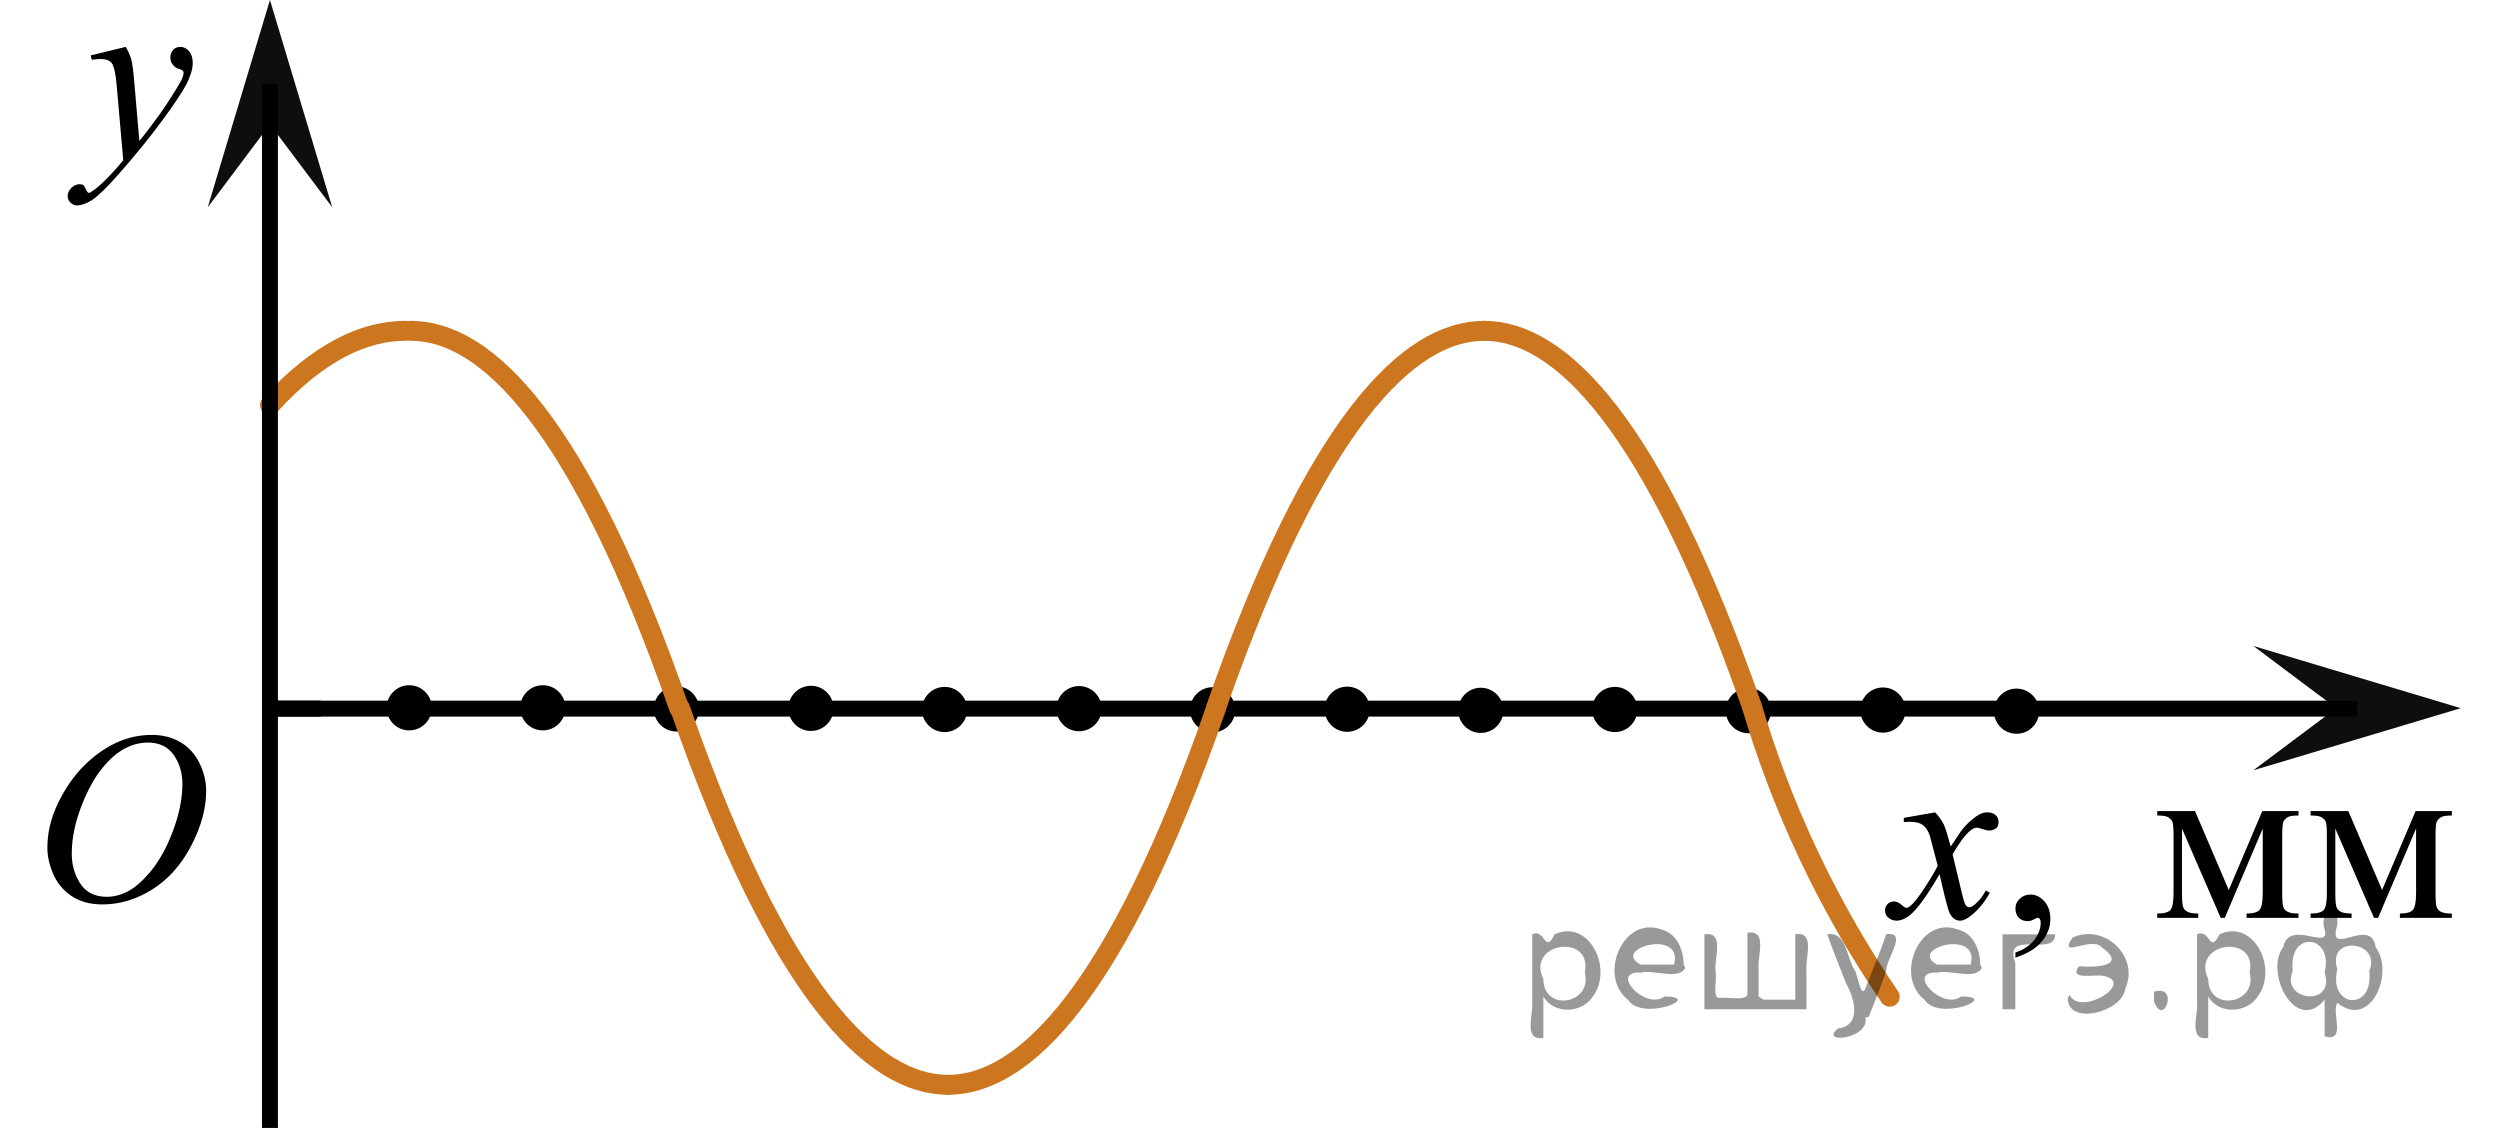 <?xml version="1.0" encoding="utf-8"?>
<!-- Generator: Adobe Illustrator 27.2.0, SVG Export Plug-In . SVG Version: 6.00 Build 0)  -->
<svg version="1.1" id="Слой_1" xmlns="http://www.w3.org/2000/svg" xmlns:xlink="http://www.w3.org/1999/xlink" x="0px" y="0px"
	 width="156.8px" height="70.745px" viewBox="0 0 156.8 70.745" enable-background="new 0 0 156.8 70.745"
	 xml:space="preserve">
<circle cx="84.496" cy="44.482" r="1.417"/>
<circle cx="50.864" cy="44.429" r="1.417"/>
<circle cx="67.678" cy="44.447" r="1.417"/>
<polygon fill="#0D0F0F" points="146.534,44.415 141.329,40.514 154.34,44.417 141.327,48.313 "/>
<polygon fill="#0D0F0F" points="16.933,7.8 13.03,13 16.931,0 20.837,13 "/>
<circle cx="25.666" cy="44.394" r="1.417"/>
<circle cx="34.046" cy="44.394" r="1.417"/>
<line fill="none" stroke="#000000" stroke-linejoin="round" stroke-miterlimit="8" x1="17.153" y1="44.446" x2="147.833" y2="44.446"/>
<g>
	<g>
		<g>
			<g>
				<g>
					<g>
						<g>
							<g>
								<g>
									<g>
										<g>
											<g>
												<g>
													<g>
														<g>
															<g>
																<g>
																	<g>
																		<g>
																			<g>
																				<g>
																					<g>
																						<g>
																							<g>
																								<defs>
																									<rect id="SVGID_1_" x="1.567" width="13.746" height="16.491"/>
																								</defs>
																								<clipPath id="SVGID_00000072989895168208573610000006788273370081831866_">
																									<use xlink:href="#SVGID_1_"  overflow="visible"/>
																								</clipPath>
																								<g clip-path="url(#SVGID_00000072989895168208573610000006788273370081831866_)">
																									<path d="M7.888,2.94c0.168,0.285,0.271,0.552,0.351,0.801c0.063,0.248,0.127,0.736,0.188,1.465
																										l0.313,3.632c0.297-0.354,0.729-0.913,1.285-1.683c0.271-0.374,0.604-0.884,1.004-1.528
																										c0.24-0.394,0.396-0.669,0.441-0.825c0.021-0.078,0.043-0.159,0.043-0.243
																										c0-0.056-0.021-0.101-0.057-0.133c-0.029-0.034-0.125-0.075-0.271-0.122s-0.271-0.135-0.354-0.26
																										c-0.104-0.126-0.146-0.271-0.146-0.433c0-0.201,0.06-0.363,0.178-0.486
																										c0.117-0.123,0.271-0.185,0.442-0.185c0.216,0,0.396,0.09,0.554,0.271
																										c0.151,0.182,0.229,0.429,0.229,0.741c0,0.391-0.145,0.833-0.397,1.332c-0.267,0.5-0.771,1.269-1.535,2.3
																										c-0.758,1.033-1.676,2.16-2.754,3.383c-0.742,0.841-1.293,1.369-1.646,1.59
																										c-0.357,0.22-0.668,0.329-0.938,0.329c-0.146,0-0.271-0.06-0.396-0.176c-0.113-0.113-0.18-0.25-0.18-0.4
																										c0-0.191,0.077-0.366,0.229-0.522c0.16-0.158,0.334-0.234,0.521-0.234c0.104,0,0.187,0.021,0.238,0.064
																										c0.04,0.023,0.084,0.095,0.134,0.21c0.054,0.116,0.097,0.193,0.134,0.231
																										c0.021,0.022,0.056,0.037,0.091,0.037c0.021,0,0.081-0.023,0.146-0.073
																										c0.271-0.167,0.587-0.436,0.938-0.798c0.479-0.481,0.818-0.876,1.057-1.183l-0.412-4.68
																										c-0.063-0.771-0.178-1.242-0.313-1.411C6.859,3.784,6.636,3.7,6.316,3.7
																										c-0.104,0-0.285,0.017-0.563,0.045l-0.063-0.271L7.888,2.94z"/>
																								</g>
																							</g>
																						</g>
																					</g>
																				</g>
																			</g>
																		</g>
																	</g>
																</g>
															</g>
														</g>
													</g>
												</g>
											</g>
										</g>
									</g>
								</g>
							</g>
						</g>
					</g>
				</g>
			</g>
		</g>
	</g>
</g>
<g>
	<g>
		<defs>
			<rect id="SVGID_00000116220632473087406030000014796022653081607086_" x="115.4" y="47.952" width="41.4" height="14.573"/>
		</defs>
		<clipPath id="SVGID_00000035494048580269266330000008555378708454511794_">
			<use xlink:href="#SVGID_00000116220632473087406030000014796022653081607086_"  overflow="visible"/>
		</clipPath>
		<g clip-path="url(#SVGID_00000035494048580269266330000008555378708454511794_)">
		</g>
	</g>
	<g>
		<defs>
			<polygon id="SVGID_00000057842967846487495910000013055191323803581860_" points="115.552,63.008 156.607,63.008 
				156.607,48.035 115.552,48.035 115.552,63.008 			"/>
		</defs>
		<clipPath id="SVGID_00000082333401172206276200000004172989040314793643_">
			<use xlink:href="#SVGID_00000057842967846487495910000013055191323803581860_"  overflow="visible"/>
		</clipPath>
		<g clip-path="url(#SVGID_00000082333401172206276200000004172989040314793643_)">
			<path d="M126.406,60.061v-0.322c0.504-0.165,0.895-0.423,1.172-0.77c0.277-0.349,0.415-0.718,0.415-1.108
				c0-0.092-0.021-0.17-0.065-0.233c-0.034-0.044-0.069-0.066-0.103-0.066c-0.054,0-0.171,0.049-0.352,0.146
				c-0.088,0.044-0.182,0.066-0.279,0.066c-0.24,0-0.432-0.071-0.573-0.213c-0.143-0.141-0.213-0.336-0.213-0.584
				c0-0.239,0.092-0.443,0.275-0.614s0.408-0.256,0.673-0.256c0.323,0,0.611,0.14,0.863,0.42
				s0.379,0.652,0.379,1.115c0,0.502-0.176,0.969-0.525,1.4C127.72,59.472,127.165,59.812,126.406,60.061z"/>
		</g>
		<g clip-path="url(#SVGID_00000082333401172206276200000004172989040314793643_)">
			<path d="M139.788,55.821l2.102-4.949h2.272v0.277c-0.333,0-0.555,0.033-0.665,0.099
				c-0.11,0.066-0.197,0.147-0.261,0.245c-0.065,0.098-0.096,0.414-0.096,0.95v3.554
				c0,0.463,0.022,0.762,0.069,0.895s0.143,0.235,0.287,0.303c0.144,0.068,0.366,0.102,0.665,0.102v0.271h-3.256
				v-0.271c0.401,0,0.671-0.074,0.809-0.223c0.137-0.148,0.205-0.508,0.205-1.078v-4.028l-2.381,5.6h-0.258
				l-2.426-5.6v4.028c0,0.463,0.024,0.762,0.073,0.895s0.144,0.235,0.287,0.303
				c0.142,0.068,0.362,0.102,0.661,0.102v0.271h-2.572v-0.271c0.436,0,0.716-0.079,0.838-0.237
				s0.184-0.513,0.184-1.063v-3.554c0-0.521-0.026-0.83-0.081-0.925c-0.054-0.095-0.137-0.18-0.25-0.256
				c-0.112-0.075-0.343-0.113-0.69-0.113v-0.277h2.367L139.788,55.821z"/>
			<path d="M149.405,55.821l2.102-4.949h2.272v0.277c-0.333,0-0.555,0.033-0.665,0.099
				c-0.11,0.066-0.197,0.147-0.261,0.245c-0.065,0.098-0.096,0.414-0.096,0.95v3.554
				c0,0.463,0.022,0.762,0.069,0.895s0.143,0.235,0.287,0.303c0.144,0.068,0.366,0.102,0.665,0.102v0.271h-3.256
				v-0.271c0.401,0,0.671-0.074,0.809-0.223c0.137-0.148,0.205-0.508,0.205-1.078v-4.028l-2.381,5.6h-0.258
				l-2.426-5.6v4.028c0,0.463,0.024,0.762,0.074,0.895c0.049,0.134,0.144,0.235,0.286,0.303
				c0.143,0.068,0.362,0.102,0.662,0.102v0.271h-2.573v-0.271c0.436,0,0.716-0.079,0.838-0.237
				c0.123-0.158,0.184-0.513,0.184-1.063v-3.554c0-0.521-0.026-0.83-0.08-0.925
				c-0.055-0.095-0.138-0.18-0.25-0.256c-0.113-0.075-0.344-0.113-0.691-0.113v-0.277h2.367L149.405,55.821z"/>
		</g>
		<g clip-path="url(#SVGID_00000082333401172206276200000004172989040314793643_)">
			<path d="M121.371,50.952c0.24,0.254,0.421,0.507,0.544,0.761c0.088,0.175,0.232,0.636,0.434,1.382l0.646-0.966
				c0.172-0.233,0.38-0.457,0.625-0.669s0.461-0.356,0.646-0.435c0.118-0.049,0.248-0.073,0.39-0.073
				c0.211,0,0.379,0.056,0.504,0.168s0.188,0.249,0.188,0.409c0,0.185-0.037,0.312-0.11,0.381
				c-0.138,0.122-0.294,0.183-0.471,0.183c-0.102,0-0.213-0.022-0.331-0.066c-0.231-0.077-0.385-0.116-0.463-0.116
				c-0.117,0-0.257,0.068-0.419,0.204c-0.304,0.254-0.666,0.743-1.088,1.47l0.603,2.515
				c0.094,0.386,0.172,0.616,0.235,0.691s0.128,0.113,0.191,0.113c0.102,0,0.223-0.056,0.36-0.168
				c0.27-0.225,0.5-0.517,0.69-0.878l0.258,0.132c-0.309,0.575-0.701,1.053-1.177,1.433
				c-0.27,0.215-0.497,0.322-0.684,0.322c-0.274,0-0.492-0.154-0.653-0.461c-0.103-0.19-0.316-1.009-0.64-2.456
				c-0.765,1.32-1.377,2.171-1.838,2.552c-0.299,0.243-0.588,0.365-0.867,0.365c-0.196,0-0.375-0.071-0.537-0.213
				c-0.117-0.106-0.176-0.25-0.176-0.431c0-0.161,0.054-0.295,0.161-0.402c0.108-0.106,0.24-0.16,0.398-0.16
				c0.156,0,0.323,0.078,0.5,0.233c0.127,0.112,0.225,0.168,0.294,0.168c0.059,0,0.135-0.038,0.228-0.116
				c0.231-0.185,0.544-0.585,0.94-1.199c0.398-0.614,0.657-1.058,0.779-1.331
				c-0.304-1.185-0.468-1.81-0.492-1.879c-0.112-0.316-0.26-0.541-0.441-0.672
				c-0.181-0.132-0.448-0.198-0.801-0.198c-0.112,0-0.242,0.005-0.39,0.015v-0.263L121.371,50.952z"/>
		</g>
	</g>
</g>
<circle cx="42.425" cy="44.464" r="1.417"/>
<circle cx="59.243" cy="44.499" r="1.417"/>
<circle cx="76.057" cy="44.517" r="1.417"/>
<circle cx="92.876" cy="44.552" r="1.417"/>
<circle cx="101.279" cy="44.499" r="1.417"/>
<circle cx="109.659" cy="44.57" r="1.417"/>
<circle cx="126.477" cy="44.605" r="1.417"/>
<g>
	<g>
		<g>
			<g>
				<g>
					<g>
						<g>
							<g>
								<g>
									<g>
										<g>
											<g>
												<g>
													<g>
														<g>
															<defs>
																
																	<rect id="SVGID_00000112626614360339309740000014331151958505668236_" x="0.331" y="42.593" width="16.568" height="18.715"/>
															</defs>
															<clipPath id="SVGID_00000138530772226382177050000016653721046393843113_">
																<use xlink:href="#SVGID_00000112626614360339309740000014331151958505668236_"  overflow="visible"/>
															</clipPath>
															<g clip-path="url(#SVGID_00000138530772226382177050000016653721046393843113_)">
																<g enable-background="new    ">
																</g>
															</g>
														</g>
													</g>
												</g>
											</g>
										</g>
									</g>
								</g>
							</g>
						</g>
					</g>
				</g>
			</g>
		</g>
	</g>
	<g>
		<g>
			<g>
				<g>
					<g>
						<g>
							<g>
								<g>
									<g>
										<g>
											<g>
												<g>
													<g>
														<g>
															<defs>
																
																	<rect id="SVGID_00000163758029814407418230000009418317626636223914_" y="42.536" width="16.511" height="18.146"/>
															</defs>
															<clipPath id="SVGID_00000106121652687082919600000005000269437265618088_">
																<use xlink:href="#SVGID_00000163758029814407418230000009418317626636223914_"  overflow="visible"/>
															</clipPath>
															<g clip-path="url(#SVGID_00000106121652687082919600000005000269437265618088_)">
																<g enable-background="new    ">
																	<path d="M9.524,46.094c0.665,0,1.253,0.146,1.766,0.439c0.512,0.293,0.914,0.725,1.205,1.297
																		c0.29,0.572,0.435,1.166,0.435,1.781c0,1.09-0.311,2.233-0.935,3.43
																		c-0.623,1.197-1.437,2.111-2.441,2.741c-1.005,0.63-2.044,0.944-3.118,0.944
																		c-0.773,0-1.419-0.174-1.939-0.521c-0.52-0.347-0.904-0.806-1.153-1.375
																		c-0.248-0.57-0.373-1.122-0.373-1.657c0-0.95,0.225-1.889,0.676-2.815
																		c0.451-0.928,0.989-1.702,1.615-2.324c0.625-0.623,1.292-1.102,2.002-1.437
																		C7.973,46.262,8.726,46.094,9.524,46.094z M9.273,46.574c-0.493,0-0.974,0.124-1.444,0.371
																		c-0.471,0.248-0.938,0.652-1.4,1.215s-0.879,1.299-1.248,2.209
																		c-0.453,1.119-0.68,2.177-0.68,3.171c0,0.71,0.18,1.338,0.54,1.886
																		c0.359,0.547,0.911,0.821,1.655,0.821c0.448,0,0.888-0.113,1.319-0.338
																		c0.431-0.225,0.88-0.609,1.348-1.154c0.586-0.685,1.079-1.559,1.478-2.62
																		c0.399-1.062,0.599-2.054,0.599-2.974c0-0.68-0.18-1.28-0.54-1.803
																		C10.539,46.835,9.997,46.574,9.273,46.574z"/>
																</g>
															</g>
														</g>
													</g>
												</g>
											</g>
										</g>
									</g>
								</g>
							</g>
						</g>
					</g>
				</g>
			</g>
		</g>
	</g>
</g>
<g>
	
		<path fill="none" stroke="#CC761F" stroke-width="1.25" stroke-linecap="round" stroke-linejoin="round" stroke-miterlimit="10" d="
		M109.903,44.389c0.816,2.741,1.947,5.883,3.537,9.248c1.649,3.489,3.426,6.448,5.083,8.877"/>
	
		<path fill="none" stroke="#CC761F" stroke-width="1.25" stroke-linecap="round" stroke-linejoin="round" stroke-miterlimit="10" d="
		M143.413,44.389"/>
</g>
<g>
	
		<path fill="none" stroke="#CC761F" stroke-width="1.25" stroke-linecap="round" stroke-linejoin="round" stroke-miterlimit="10" d="
		M93.09,20.749c-4.758,0-10.582,5.758-16.82,23.637"/>
	
		<path fill="none" stroke="#CC761F" stroke-width="1.25" stroke-linecap="round" stroke-linejoin="round" stroke-miterlimit="10" d="
		M93.084,20.749c4.757,0,10.581,5.758,16.82,23.637"/>
</g>
<line fill="none" stroke="#000000" stroke-linejoin="round" stroke-miterlimit="8" x1="17.153" y1="44.446" x2="20.121" y2="44.446"/>
<circle cx="118.098" cy="44.535" r="1.417"/>
<g>
	
		<path fill="none" stroke="#CC761F" stroke-width="1.25" stroke-linecap="round" stroke-linejoin="round" stroke-miterlimit="10" d="
		M59.458,68.04c4.758,0,10.582-5.758,16.82-23.637"/>
	
		<path fill="none" stroke="#CC761F" stroke-width="1.25" stroke-linecap="round" stroke-linejoin="round" stroke-miterlimit="10" d="
		M59.464,68.04c-4.757,0-10.581-5.758-16.82-23.637"/>
</g>
<path fill="none" stroke="#CC761F" stroke-width="1.25" stroke-linecap="round" stroke-linejoin="round" stroke-miterlimit="10" d="
	M42.584,44.387C36.347,26.507,30.522,20.749,25.765,20.749"/>
<path fill="none" stroke="#CC761F" stroke-width="1.25" stroke-linecap="round" stroke-linejoin="round" stroke-miterlimit="10" d="
	M25.427,20.749c-2.581,0-5.44,1.319-8.494,4.655"/>
<line fill="none" stroke="#000000" stroke-linejoin="round" stroke-miterlimit="8" x1="16.931" y1="70.745" x2="16.931" y2="5.255"/>
<g style="stroke:none;fill:#000;fill-opacity:0.4" > <path d="m 96.8,62.6 c 0,0.8 0,1.6 0,2.5 -1.3,0.2 -0.6,-1.5 -0.7,-2.3 0,-1.4 0,-2.8 0,-4.2 0.8,-0.4 0.8,1.3 1.4,0.0 2.2,-1.0 3.7,2.2 2.4,3.9 -0.6,1.0 -2.4,1.2 -3.1,0.0 z m 2.6,-1.6 c 0.5,-2.5 -3.7,-1.9 -2.6,0.4 0.0,2.1 3.1,1.6 2.6,-0.4 z" /> <path d="m 105.7,60.7 c -0.4,0.8 -1.9,0.1 -2.8,0.3 -2.0,-0.1 0.3,2.4 1.5,1.5 2.5,0.0 -1.4,1.6 -2.3,0.2 -1.9,-1.5 -0.3,-5.3 2.1,-4.4 0.9,0.2 1.4,1.2 1.4,2.2 z m -0.7,-0.2 c 0.6,-2.3 -4.0,-1.0 -2.1,0.0 0.7,0 1.4,-0.0 2.1,-0.0 z" /> <path d="m 110.6,62.7 c 0.6,0 1.3,0 2.0,0 0,-1.3 0,-2.7 0,-4.1 1.3,-0.2 0.6,1.5 0.7,2.3 0,0.8 0,1.6 0,2.4 -2.1,0 -4.2,0 -6.4,0 0,-1.5 0,-3.1 0,-4.7 1.3,-0.2 0.6,1.5 0.7,2.3 0.1,0.5 -0.2,1.6 0.2,1.7 0.5,-0.1 1.6,0.2 1.8,-0.2 0,-1.3 0,-2.6 0,-3.9 1.3,-0.2 0.6,1.5 0.7,2.3 0,0.5 0,1.1 0,1.7 z" /> <path d="m 117.0,63.8 c 0.3,1.4 -3.0,1.7 -1.7,0.7 1.5,-0.2 1.0,-1.9 0.5,-2.8 -0.4,-1.0 -0.8,-2.0 -1.2,-3.1 1.2,-0.2 1.2,1.4 1.7,2.2 0.2,0.2 0.4,1.9 0.7,1.2 0.4,-1.1 0.9,-2.2 1.3,-3.4 1.4,-0.2 0.0,1.5 -0.0,2.3 -0.3,0.9 -0.7,1.9 -1.1,2.9 z" /> <path d="m 124.3,60.7 c -0.4,0.8 -1.9,0.1 -2.8,0.3 -2.0,-0.1 0.3,2.4 1.5,1.5 2.5,0.0 -1.4,1.6 -2.3,0.2 -1.9,-1.5 -0.3,-5.3 2.1,-4.4 0.9,0.2 1.4,1.2 1.4,2.2 z m -0.7,-0.2 c 0.6,-2.3 -4.0,-1.0 -2.1,0.0 0.7,0 1.4,-0.0 2.1,-0.0 z" /> <path d="m 125.6,63.3 c 0,-1.5 0,-3.1 0,-4.7 1.1,0 2.2,0 3.3,0 0.0,1.5 -3.3,-0.4 -2.5,1.8 0,0.9 0,1.9 0,2.9 -0.2,0 -0.5,0 -0.7,0 z" /> <path d="m 129.8,62.4 c 0.7,1.4 4.2,-0.8 2.1,-1.2 -0.5,-0.1 -2.2,0.3 -1.5,-0.6 1.0,0.1 3.1,0.0 1.4,-1.2 -0.6,-0.7 -2.8,0.8 -1.8,-0.6 2.0,-0.9 4.2,1.2 3.3,3.2 -0.2,1.5 -3.5,2.3 -3.6,0.7 l 0,-0.1 0,-0.0 0,0 z" /> <path d="m 135.1,62.2 c 1.6,-0.5 0.6,2.3 -0.0,0.6 -0.0,-0.2 0.0,-0.4 0.0,-0.6 z" /> <path d="m 138.5,62.6 c 0,0.8 0,1.6 0,2.5 -1.3,0.2 -0.6,-1.5 -0.7,-2.3 0,-1.4 0,-2.8 0,-4.2 0.8,-0.4 0.8,1.3 1.4,0.0 2.2,-1.0 3.7,2.2 2.4,3.9 -0.6,1.0 -2.4,1.2 -3.1,0.0 z m 2.6,-1.6 c 0.5,-2.5 -3.7,-1.9 -2.6,0.4 0.0,2.1 3.1,1.6 2.6,-0.4 z" /> <path d="m 143.8,60.9 c -0.8,1.9 2.7,2.3 2.0,0.1 0.6,-2.4 -2.3,-2.7 -2.0,-0.1 z m 2.0,4.2 c 0,-0.8 0,-1.6 0,-2.4 -1.8,2.2 -3.8,-1.7 -2.6,-3.3 0.4,-1.8 3.0,0.3 2.6,-1.1 -0.4,-1.1 0.9,-1.8 0.8,-0.3 -0.7,2.2 2.1,-0.6 2.4,1.4 1.2,1.6 -0.3,5.2 -2.4,3.5 -0.4,0.6 0.6,2.5 -0.8,2.1 z m 2.8,-4.2 c 0.8,-1.9 -2.7,-2.3 -2.0,-0.1 -0.6,2.4 2.3,2.7 2.0,0.1 z" /> </g></svg>

<!--File created and owned by https://sdamgia.ru. Copying is prohibited. All rights reserved.-->
